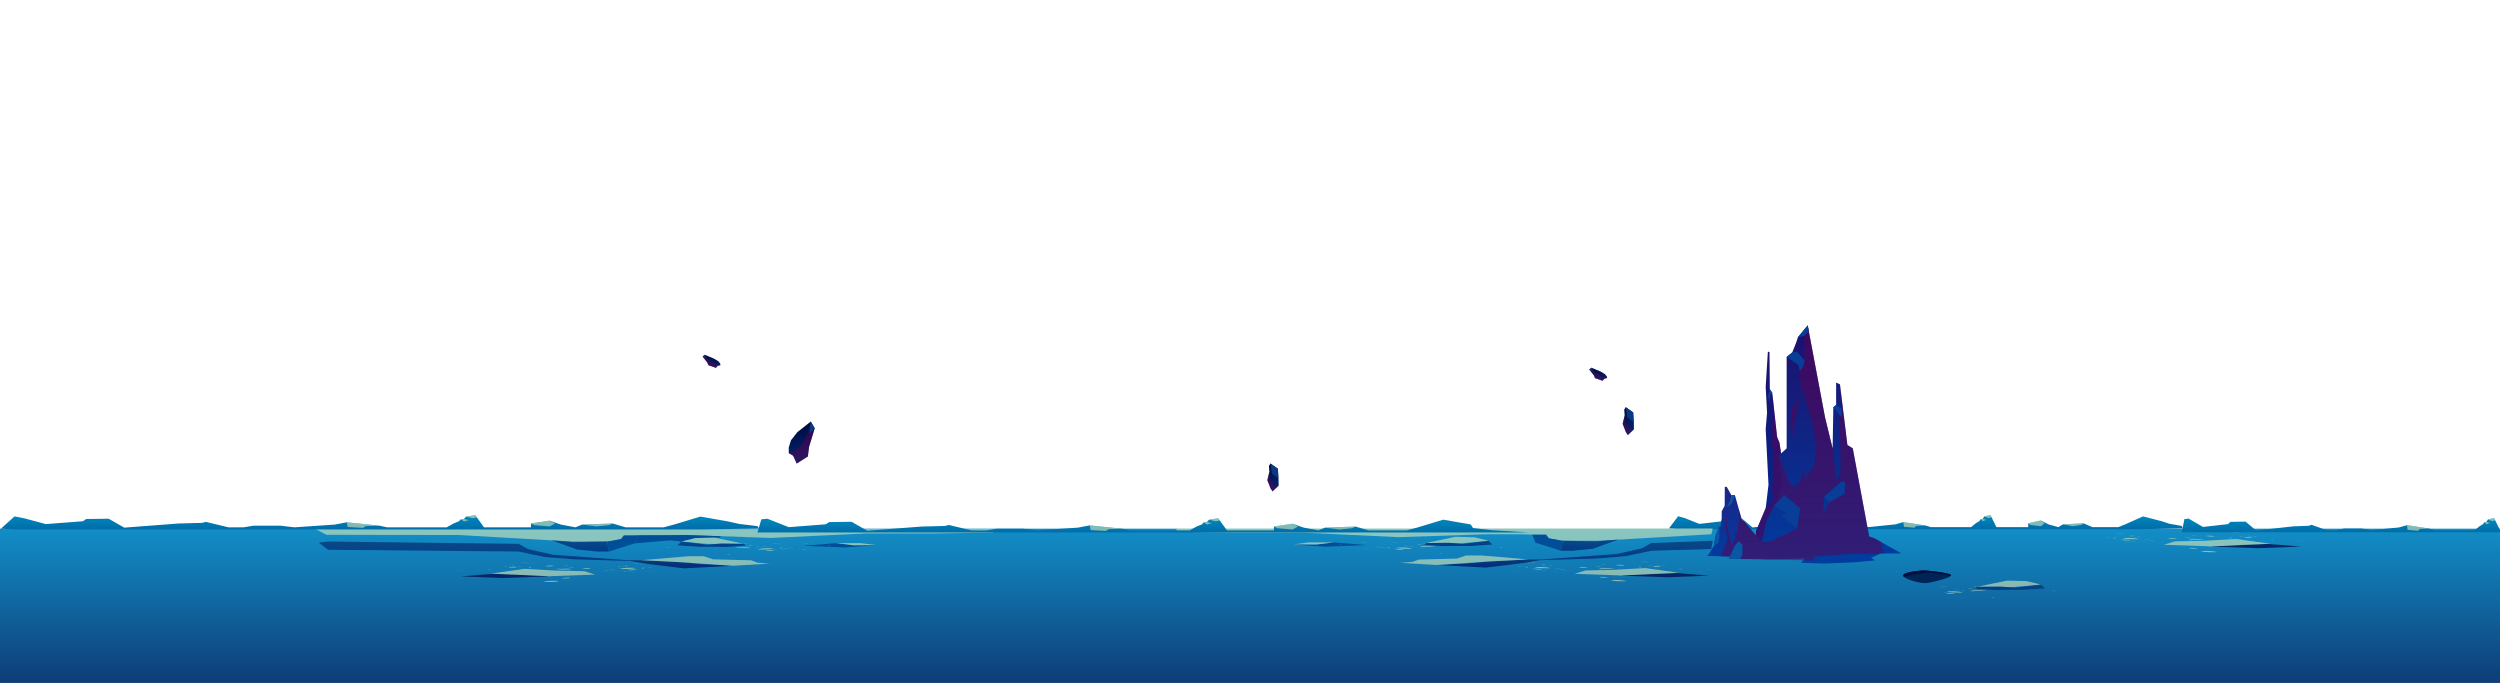 <svg xmlns="http://www.w3.org/2000/svg" xmlns:xlink="http://www.w3.org/1999/xlink" viewBox="0 0 2600 710.23"><style><![CDATA[.A{isolation:isolate}.R,.D{mix-blend-mode:soft-light}.G{mix-blend-mode:multiply}.i{opacity:.5}.j{fill:#ffb}.k{fill:#610051}.l{fill:#083982}.m{fill:#004d98}.n{fill:#062765}]]></style><defs><linearGradient id="A" x1="1301.01" y1="710.23" x2="1301.01" y2="549.83" xlink:href="#X"><stop offset="0" stop-color="#0e3d77"/><stop offset="1" stop-color="#128ec7"/></linearGradient><linearGradient id="B" x1="2540.97" y1="553.56" x2="2540.97" y2="538.75" xlink:href="#X"><stop offset="0" stop-color="#006da9"/><stop offset="1" stop-color="#0087bc"/></linearGradient><linearGradient id="C" x1="2002.91" y1="550.36" x2="2002.91" y2="535.55" xlink:href="#B"/><linearGradient id="D" x1="1840.71" y1="574.06" x2="1840.71" y2="365.68" xlink:href="#X"><stop offset="0" stop-color="#002c92"/><stop offset="1" stop-color="#1d0f6d"/></linearGradient><linearGradient id="E" x1="1817.9" y1="581.58" x2="1817.9" y2="506.32" xlink:href="#X"><stop offset="0" stop-color="#003d9f"/><stop offset="1" stop-color="#1d2486"/></linearGradient><linearGradient id="F" x1="1894.21" y1="586.15" x2="1894.21" y2="338.4" xlink:href="#X"><stop offset="0" stop-color="#003d9f"/><stop offset="1" stop-color="#1d0f6d"/></linearGradient><linearGradient id="G" x1="504.16" y1="583.98" x2="504.16" y2="563.18" xlink:href="#X"><stop offset="0" stop-color="#003b86"/><stop offset="1" stop-color="#0b4887"/></linearGradient><linearGradient id="H" x1="708.25" y1="591.06" x2="708.25" y2="582.72" xlink:href="#X"><stop offset="0" stop-color="#00297f"/><stop offset="1" stop-color="#0b3c75"/></linearGradient><linearGradient id="I" x1="603.48" y1="573.58" x2="603.48" y2="561.99" xlink:href="#G"/><linearGradient id="J" x1="740" y1="568.77" x2="740" y2="563.19" xlink:href="#G"/><linearGradient id="K" x1="1680.53" y1="583.19" x2="1680.53" y2="562.39" xlink:href="#G"/><linearGradient id="L" x1="1548.43" y1="590.26" x2="1548.43" y2="581.93" xlink:href="#H"/><linearGradient id="M" x1="1653.2" y1="572.79" x2="1653.2" y2="561.2" xlink:href="#G"/><linearGradient id="N" x1="1516.68" y1="567.98" x2="1516.68" y2="562.4" xlink:href="#G"/><linearGradient id="O" x1="2090.49" y1="613.53" x2="2090.49" y2="607.95" xlink:href="#G"/><linearGradient id="P" x1="1188.96" y1="553.76" x2="1188.96" y2="538.95" xlink:href="#B"/><linearGradient id="Q" x1="395.21" y1="550.56" x2="395.21" y2="535.75" xlink:href="#B"/><linearGradient id="R" x1="836.98" y1="480.913" x2="831.165" y2="440.156" xlink:href="#X"><stop offset="0" stop-color="#002974"/><stop offset="1" stop-color="#00093e"/></linearGradient><linearGradient id="S" x1="1694.409" y1="452.393" x2="1692.208" y2="423.397" xlink:href="#R"/><linearGradient id="T" x1="1078.87" y1="326.68" x2="1078.87" y2="285.51" gradientTransform="matrix(-0.64, -0.09, -0.04, 0.28, 1442.96, 387.52)" xlink:href="#R"/><linearGradient id="U" x1="-335.76" y1="-80.83" x2="-335.76" y2="-122" gradientTransform="matrix(-0.64, -0.09, -0.04, 0.28, 1442.96, 387.52)" xlink:href="#R"/><linearGradient id="V" x1="1324.881" y1="510.965" x2="1322.681" y2="481.969" xlink:href="#R"/><path id="W" d="M1690.73 423.45l.76 4.55.89 6.24 6.35 4.56-.22-9.87-7.78-5.48z"/><linearGradient id="X" gradientUnits="userSpaceOnUse"/></defs><g class="A"><g><path d="M0 549.83h2602.01v160.4H0z" fill="url(#A)"/><path d="M2269.04 553.56h483.44 60.43l-26.58-2.35-12.84-2.26-1.72-3.76-19.29-4.95-18.53 8.3-7.25 2.87h-16.72-10.14l-9.24-4-21.46 1.13-4.69 2.87-10.27-2.87-7.96-4.08-13.13 2.95v4h-9.4-23.7l-6.14-12.66-6.44 1.49-1.61 2.51-2.22.33-1.21 2-3.83 2.33-4.83 4h-27.2-7.85-6.95l-5.54-1.75-22.96-3.5-8.31 2.38-28.6 2.87-9.93-1.75h-6.8-11.78l-7.3 1.75h-10.68l-15.83-5.66-2.79 1.03-16.57.63-38.23 4.34-11.03-9.31-15.76.31-2.4 2.31-26.13 2.96-14.98-8.7-4.34.52-2.71 13.72z" fill="url(#B)"/><g class="j"><path class="D i" d="M2587.41 540.24l4.63 1.76 2.93-.95-1.12-2.3-6.44 1.49zm-3.83 2.84l2.52 2.25 2.21-1.13 1.41-.22-3.92-1.23-2.22.33zm-80.37 3.08l.7 4.93 10.79.88 2-1.83 9.47-.48-22.96-3.5z"/></g><path d="M1745.27 550.36h483.44l41.49-.84-1.21-2.58-12.85-2.26L2248 542l-19.29-4.95-18.53 8.29-7.25 2.88h-16.72-10.14l-9.24-4-21.46 1.12-4.69 2.88-10.27-2.88-7.96-4.08-13.13 2.96v4h-9.41-23.69l-6.14-12.67-6.45 1.5-1.6 2.5-2.22.33-1.21 2-3.84 2.34-4.82 4h-27.2-7.85-6.95l-5.54-1.76-22.97-3.49-8.3 2.37-28.6 2.88-9.93-1.76h-6.81-11.77l-7.3 1.76h-10.68l-15.83-5.67-2.8 1.03-16.56.64-38.23 4.33-11.03-9.31-15.76.31-2.41 2.31-26.13 2.97-14.97-5.94-7.05-2.05-9.66 12.78 9.66.74z" fill="url(#C)"/><g class="j"><path class="D i" d="M2111.7 545.91l10.75 1.38 3.91-3.07-3.91-2.96-13.13 2.96 2.38 1.69zm33.67-.57l10.22 1.95 8.96-1.38 2.28-1.69-21.46 1.12zm-81.74-8.29l4.64 1.75 2.93-.95-1.12-2.3-6.45 1.5zm-3.82 2.83l2.51 2.25 2.22-1.13 1.41-.22-3.92-1.23-2.22.33zm-80.38 3.09l.71 4.92 10.79.88 2-1.83 9.47-.48-22.97-3.49z"/></g><path d="M1876.76 572.08l-72.11 1.97 20.59-9.71 1.13-12.37 9.94-23.28.12-.97v-.01l2.8-23.6-2.92-57.83 1.43-17-1.43-26.91 2.28-36.69 1.68.46.34 38.65 2.54 3.73 5.02 45.92 2.49 6.04 7.61 50.92 2.04 13.68 8.1 42.41 8.35 4.59z" fill="url(#D)"/><path class="G i k" d="M1858.27 511.4l-26.36 52.01-5.69-6.25.15-5.19 10.06-24.25v-.01l7.98-7.53-1.53-11.66.9-5.05.63-38.95-1.26 1.07V440.5h1.26l-1.26-31.98 5.02 45.92 2.49 6.04 7.61 50.92z"/><path d="M1860.16 576.63l-22.34-6.72-11.6-12.75-12.19-14.69-2.49-1.63-7.22-25.82h-3.68l-4.85-8.7h-2l-.12 19.61-3.1 5.84v7.14l-1.29 8.83h-1.31l-3.84 9.42-1.71 10.51-5.46 8.96-1.33 1.54 23.68.67-1.38 2.48 41.8.26 2.64-.26 8.66-.67 9.13-4.02z" fill="url(#E)"/><path d="M1977.33 575.51l-18.29.14-.66.01-2.39.02h-.02l-10 4.39 3.97 2.75-20.25 1.91-31.66 1.42-24.91-.89 2.2-2.57 1.72-1.99-31.86 1.06-34.09-1.06 10.14-4.47 9.89-8.92.95-3.91 5.67-23.38 7.7-14.77 3.49-6.69 1.3-2.48.96-3.12 2.38-7.68-3.78-31.5 8.33-7.43V371.2l5.78-4.61 4.06-10.17 1.92-5.74L1880 338.4l10.87 57.71.03.12 7.13 37.82 7.9 32.3.74-42.88 2.9-2.32v-23.29l3.97 1.85 7.75 63.1 5.6 3.54 17.01 91.49 6.04 2.28 5.95 3.34 21.44 12.05z" fill="url(#F)"/><g class="k"><path class="G i" d="M1955.89 563.46l-6-3.34-6-2.28-17-91.49-5.6-3.54-7.75-63.1 1.87 33.8-2-1.24-.64 30.1 1.33-1.38v31.67l-4.44 6.32-3.72-32.63-7.91-32.3-7.12-37.82v-.12L1880 338.4l-3.24 5.88v30.41l-1.29 6.15-3.61 5 1 21.89 2-2.78 11 39.12 2.93 23-2.09 17.42-9.87 13.35v-11.41l-4.9 14.35-6.16 6.14-5.29-5.36-10.62-27.78 3.78 31.5-3.34 10.8-1.3 2.48-3.49 6.69h0l10.16-10.44 16.4 14-3.28 20.79-27.27 13.29-9.38.54h-.16L1814 542.47l-2.48-1.63-3-10.76v12.21l-2.47 13.71-1.9-3.22.5 7.75-3.89 5.54-5.09-20.07v-18.57l-1.14 19.63 2.14 13.62-1.14 4.51-6.18 13.26 10 .39 4.84-11.14 3.9-4.85 4 3.71-.21 9.94-1.94 4.69 65.38 1.5 11 .26.87-4.18 34.76-2.7 34.06-.39h2.41.66zm-37.8-50.16l-8.68 5.26-6.67 3.74-6.64 11.81.92-17.27 7.76-7.62 9.93-8.05 4.25-.39zm-46.63-101.77l-4.47 27.52-1.69 4.93-2.24 15.98-1.14-19.01 1.53-15.01 8.01-14.41z"/></g><g fill="#0856a4"><path d="M1808.05 562.85l-3.9 4.85-6.22 13.62 12.01-.13 1.94-4.69.21-9.94-4.04-3.71zm-7.41-47.83l-1.1 5.14-3.87 7.27 5.27-3.53 3.38-8.88h-3.68zm-12.67 32.72l.41 10.03-1.48 7.24-4.48 2.66 1.71-10.51 3.84-9.42z"/></g><g fill="#083e98"><path d="M1858.12 371.2l12.48 8.61 1.26 6.06 3.61-5.03 1.29-6.15-8.12-9.01-4.74.91-5.78 4.61zm11.76-20.52l6.65-1.45 4.8-4.82-1.33-6.01-10.12 12.28zm-29.27 54.11l-1.91 7.06 1.91 6.49.1-6.78 2.44-3.04-2.54-3.73zm66.06 18.68l6.73 8.8 2.01 1.24v-8.45l-5.84-3.91-2.9 2.32zm-9.65 93.37l5.72 5.46 15.35-9 .87-12.52-4.25.39-17.69 15.67zm-41.42-2.03l-10.82 11.71 14.36 7.59-7.37 1.68 16.95 13.78 3.28-20.79-16.4-13.97z"/></g><path d="M2028.92 598.72h0a1.27 1.27 0 0 1-.33.38c-2.83 2.55-18.2 6.34-24.39 7.21-6 .84-20.63-3.05-24.1-6.45h0c-.63-.62-.89-1.22-.66-1.77 1.54-3.68 20.33-5.08 23.67-4.75s24.39 2.37 25.86 4.75a.55.55 0 0 1-.05.63z" fill="#002456"/><path d="M2028.92 598.72h0l-.33.38s-17.19-4.4-27.19-3.34a153 153 0 0 0-21.3 4.1h0c-.63-.62-.89-1.22-.66-1.77 1.54-3.68 20.33-5.08 23.67-4.75s24.39 2.37 25.86 4.75a.55.55 0 0 1-.05.63z" fill="#000e40"/><path d="M341.2 563.18l198.25 2.4 9.76 5.55 26.31 5.85 85.94 6.27 15.35.73-79.9-2.27-30.14-2.39-27.72-5.74-197.85-1.79-9.71-7.37 9.71-1.24z" fill="url(#G)"/><path d="M654.23 582.72h15.28l40.15 2.09 20 1.93 32.66 1.66-50.59 2.66s-52.3-5.59-57.5-8.34z" fill="url(#H)"/><g class="j"><path class="D i" d="M1033.11 550.32H341.2c-.19 0-13-.19-13 0l11.33 5.86c0 .13 137.4.22 137.54.23l117.22 6.77h40.14l28.75-6.42h.05l11.31-.36h38.74l88.41 3.06h0l98.77-4.65h72.22l60.4-.94M667.19 582.6l49.02-4.15h15.71l9.6 3.26 39.61 1.01 6.72 2.47 12.55.93-38.13 2.28-52.61-3.6-42.47-2.2z"/></g><path d="M573.04 599.4l-35.09-1.83-24.6-.89-33.98 2.8 43.12 1.7 50.55-1.78z" class="n"/><path d="M913.18 566.91l-25.55.22-18.15-2.25-33.98 2.79 43.12 1.7 34.56-2.46z" class="m"/><path class="D i j" d="M869.48 564.88h25.93l16.23 2.04-24.01.21-18.15-2.25z"/><g class="R i j"><path d="M787.93 571.3a52.17 52.17 0 0 1 6.8-.95l1.74-.13h4c2.85.09 4 .35 3 .6a51.07 51.07 0 0 1-7.16.63l-5.63.09c-1.71-.03-2.84-.16-2.18-.3a3.49 3.49 0 0 1 1.12 0zm8.95 1.11a46 46 0 0 1 5.81-.44c1.66.11 2.65.29 1.89.48a39.85 39.85 0 0 1-6.13.34c-2.44 0-2.94-.3-.55-.42zm-21.31-1.69l2.22-.14h.56c.45 0-.22.15.54.17h.38c.11 0-.2 0-.46 0a12 12 0 0 1-2.92-.11h-.27zm-11.92-1.64l4.17-.27h.59.47c.84.09-.41.28 1 .33h.71c.2 0-.37.07-.88.09-2.64.1-5.62 0-5.51-.2l-.5.05z"/><path d="M819.53 569.81a21.83 21.83 0 0 1 2.68-.21c.17 0 .36.07.32.11a2.88 2.88 0 0 1-.87.1h-1.94 0zm-12.12-4.6l.88-.05h.92 2.44l-4.28.18h-.32c-.31 0-.1.06-.2.09a13.94 13.94 0 0 1-1.53.08c-4.32.12.68-.19 2.09-.3zm-33.75.36c-.61.09.3.18 1.54.16s2.2-.15 1.64-.21a21.62 21.62 0 0 0-3.1 0zm14.67 3.25a15.34 15.34 0 0 0-2.27.15 12.43 12.43 0 0 0 2 .08h1.16c.69-.07-.93-.12-.41-.19a2.06 2.06 0 0 0-.53 0zm22.67 1.99c-.36 0-.7 0-1 .06l2.75-.06a5.89 5.89 0 0 0 1.09-.09 2.88 2.88 0 0 0-.41-.06c-.25 0 0-.12-.62-.13a8.23 8.23 0 0 0-1.08.05.66.66 0 0 0-.34.08l-.32.2zm3.34.92a8 8 0 0 1 1.6 0 4 4 0 0 1-1.08.16c-.85 0-1.25-.11-1-.18zm-57.86 4.83c.26 0 .55 0 .9-.06s.79 0 1 0c.4 0 0 .08.18.12s.81.06.74.11a8.73 8.73 0 0 1-1.44.07 11.09 11.09 0 0 1-1.24-.07c-.26 0-.51-.06-.48-.1a3.55 3.55 0 0 1 1-.1zm107.75-4.08c-.15 0 .08 0 .41 0h1.05.49c.28 0 .1-.07-.33-.08a10.71 10.71 0 0 0-1.26.05c-.23 0-.07.07.34.08zm-41.04-1.98c-.59 0-.29-.11.47-.13a2.94 2.94 0 0 1 .62.06c.06 0-.12.06-.49.08a3.48 3.48 0 0 1-.82 0zm-6.47-3.5c-.59 0-.29-.11.47-.13a3.87 3.87 0 0 1 .62.06c.06 0-.12.06-.49.08a3 3 0 0 1-.82 0zm-5.19 2.83a4.55 4.55 0 0 1 1.35-.19l1.08.12c.17 0 .35 0 .33.07a8.63 8.63 0 0 1-1.51.09 3.72 3.72 0 0 1-1.15-.09zm-144.53.48l-3.76.18a11 11 0 0 0 1.69 0l1.92-.09c.5-.09.6-.11 0-.12zm26.73-.47c-.29-.06.89-.15 1.84-.14s1.46.07 1.27.14a2.59 2.59 0 0 1-.65.09h-1.81a7.65 7.65 0 0 1-.93-.1zM794 568.62c-.24-.06.14-.13.91-.19a6.73 6.73 0 0 1 1.1.1c.2.05-.15.13-1 .17s-1.88 0-1.39-.08zm-2.58.69c-.33 0-.22.09.25.11l1.9-.09a9 9 0 0 0-2-.06zm-13.07 1.4h-.82c.35 0 .73.06 1.28.07h1.79c.47 0 .32-.1-.31-.1l-1.91.05z"/><path d="M823.83 571.49c-.2 0-.09.08.28.1s1 0 1.48 0c.34 0 .65-.05.46-.07h-.36-1.79-.12zm12.64-.26c.26 0-.24.09-.73.13s-1.06.09-.94.14a1.26 1.26 0 0 0 .29 0c.42 0 .77 0 1.14-.06s.67 0 1-.06c.8 0 1.31-.11 1.22-.17a12.15 12.15 0 0 0-1.24 0 5.06 5.06 0 0 0-1 .08zm6.47-.01h.72s-.24.06-.64.08a5.47 5.47 0 0 1-.95 0 2.8 2.8 0 0 1 .8-.06zm2.13 1.2h.71a1.83 1.83 0 0 1-.64.08 5.39 5.39 0 0 1-.94 0 2.7 2.7 0 0 1 .79-.06zm-24.83-2.19a10.12 10.12 0 0 1-1.26 0c-.32 0-.43-.06-.72-.08s-.78 0-1.3 0a8 8 0 0 0-.8 0h-.14c-.01 0 .07.14.57.19a24.27 24.27 0 0 0 2.44.05 11.47 11.47 0 0 0 1.52-.12c.23-.05.1-.1-.35-.13zm19.76-4.89a10.16 10.16 0 0 1-1.26 0c-.33 0-.44-.06-.73-.08s-.78 0-1.29 0h-.81-.13s.07.14.56.19a21.64 21.64 0 0 0 2.44.05 11.47 11.47 0 0 0 1.52-.12c.24 0 .1-.1-.35-.12zm-17.6 3.93a9.28 9.28 0 0 1 1.39-.09 8.11 8.11 0 0 1 1.28.07c.08 0 .07 0-.17 0h-.55-2.14zm-43.29-1.91c-.9 0-.58-.11-.11-.17a7.77 7.77 0 0 1 1.27-.11 12.08 12.08 0 0 1 1.72.07l.89.12c.13 0 .27 0 .13.06s-.41 0-.67 0l-4.19.1z"/><path d="M772.43 569.63c-8.32 0-4.5-.74 2.92-.85 7.78-.11 4.32.88-2.92.85zm31.85 2a11.3 11.3 0 0 0 2.66.08 2.21 2.21 0 0 0-.92-.17 20.13 20.13 0 0 0-2.58 0l.06.12zm30.72.24h-.46a2.55 2.55 0 0 0 .46 0h.59a7.88 7.88 0 0 0 1.14-.06c.19 0 .1-.06-.18-.08H836a2.14 2.14 0 0 0-.5 0zm-4.93-1.59h.68c.26 0 .53 0 .51.06a3.49 3.49 0 0 1-.86.05.91.91 0 0 1-.21 0l-.43-.09zm30.43-3.07c.37 0 .76-.09 1.32-.12s1.33-.06 1.84 0a2.69 2.69 0 0 1 .5.05c.22.06-.49.15-1.46.18a11.41 11.41 0 0 1-2.11-.07zm-50.15-.65c-.91 0-1.19.14-.44.16h1.52a3.1 3.1 0 0 0-.79-.09zm-18.97 6.19h1.24a1.86 1.86 0 0 1 .4 0 14.78 14.78 0 0 1-1.75 0z"/></g><g class="R i j"><path d="M644.32 591.56a52.62 52.62 0 0 1 6.8-.94c.51 0 1-.1 1.73-.13h4c2.85.09 4 .35 3.05.6a50 50 0 0 1-7.16.62l-5.63.09c-1.71-.04-2.84-.15-2.18-.29a3.15 3.15 0 0 1 1.12 0zm8.95 1.12a46 46 0 0 1 5.81-.44c1.66.11 2.65.28 1.89.47a39.6 39.6 0 0 1-6.13.35c-2.44 0-2.94-.3-.55-.42zm-63.99.72c.66 0 1.4-.1 2.21-.14h.56c.45 0-.22.15.55.17h.38c.1 0-.2 0-.47 0a11 11 0 0 1-2.92-.11h-.27zm-11.93-1.64l4.17-.27h.59.48c.84.1-.42.29 1 .33h.72c.12 0-.38.07-.88.09-2.65.09-5.63 0-5.51-.21h-.51zm55.89.73a26.32 26.32 0 0 1 2.67-.21c.18 0 .36.07.32.11a2.81 2.81 0 0 1-.87.1h-1.94 0zm30.56-7.01c.26 0 .54-.05.88-.05h.92 2.44l-4.28.18h-.32c-.31 0-.1.06-.2.09a13.94 13.94 0 0 1-1.53.08c-4.35.12.68-.19 2.09-.3zm-76.44 2.77c-.61.09.3.18 1.54.16s2.21-.14 1.64-.21a21.47 21.47 0 0 0-3.09 0zm57.36.84a15.34 15.34 0 0 0-2.27.15 13 13 0 0 0 2 .07h1.16c.69-.06-.93-.11-.41-.18a2.27 2.27 0 0 0-.53 0zm22.7 1.99c-.36 0-.7 0-1 .06l2.75-.06a5.89 5.89 0 0 0 1.09-.09 1.89 1.89 0 0 0-.41-.06c-.25 0 .05-.12-.62-.13a8.47 8.47 0 0 0-1.08 0 .73.73 0 0 0-.34.09l-.32.2zM628 594.41a8 8 0 0 1 1.6 0 3.76 3.76 0 0 1-1.07.16c-.86 0-1.25-.11-1-.18zm-57.82 4.83c.27 0 .55 0 .9-.06s.8 0 1 0c.41 0 0 .09.19.13s.8.05.73.1a12.69 12.69 0 0 1-2.67 0c-.27 0-.51-.06-.49-.1a3.9 3.9 0 0 1 1-.09zm107.75-4.08c-.15 0 .08.05.42.05h1a4.82 4.82 0 0 0 .49 0c.28 0 .11-.07-.33-.08a10.82 10.82 0 0 0-1.26 0c-.23 0-.06.07.34.09zm-41.04-1.98c-.59 0-.28-.11.48-.13a3.56 3.56 0 0 1 .61.06c.07 0-.11.06-.49.08a3 3 0 0 1-.82 0zm-6.47-3.47c-.59 0-.28-.11.48-.14a5.13 5.13 0 0 1 .61.06c.07 0-.11.06-.49.08a3.19 3.19 0 0 1-.82 0zm37.5.39a4.55 4.55 0 0 1 1.35-.19l1.08.12a1 1 0 0 1 .33.06 7.32 7.32 0 0 1-1.51.1 3.72 3.72 0 0 1-1.15-.09zM480.7 593l-3.76.19a10.24 10.24 0 0 0 1.69 0l1.92-.08c.5-.08.61-.11 0-.13z"/><path d="M507.43 592.53c-.29-.07.89-.15 1.85-.15s1.45.07 1.26.15a2.79 2.79 0 0 1-.64.08 15.88 15.88 0 0 1-1.82 0 5.85 5.85 0 0 1-.92-.1zm142.98-3.64c-.24-.06.14-.14.91-.19a5.82 5.82 0 0 1 1.1.1c.2.05-.15.13-1 .17s-1.88 0-1.39-.08zm-2.6.69c-.33 0-.22.09.25.11l1.9-.09a9 9 0 0 0-2-.06zm-55.76 3.81h-.82c.36 0 .73.06 1.28.07a17.36 17.36 0 0 0 1.79 0c.47 0 .32-.11-.3-.1h-1.92zm45.49.79c-.21 0-.09.07.28.09s1 0 1.47 0 .65 0 .46-.07h-.35-1.8-.11zm12.63-.27c.26 0-.24.1-.73.14s-1.05.09-.94.13a1.33 1.33 0 0 0 .29 0c.43 0 .78 0 1.14-.06h1c.8 0 1.32-.12 1.22-.18a12.1 12.1 0 0 0-1.24 0 6.07 6.07 0 0 0-1 .08zm6.47-.01h.72s-.23.06-.64.08a5.27 5.27 0 0 1-.94 0 3.12 3.12 0 0 1 .79-.06zm2.13 1.2h.72s-.24.06-.64.08a5.47 5.47 0 0 1-1 0 2.8 2.8 0 0 1 .8-.06z"/><path d="M634 592.91a10.16 10.16 0 0 1-1.26 0c-.33 0-.44-.06-.73-.08s-.78 0-1.29 0h-.81-.13s.07.14.56.19a21.64 21.64 0 0 0 2.44 0 11.47 11.47 0 0 0 1.52-.12c.24 0 .1-.1-.35-.12zm19.65-4.91a8.49 8.49 0 0 1-1.26 0c-.33 0-.44 0-.73-.08s-.78 0-1.29 0h-.81-.13c-.01 0 .07.14.56.19a21.71 21.71 0 0 0 2.44 0 11.82 11.82 0 0 0 1.52-.11c.24 0 .1-.1-.34-.13zm-17.55 4a8.46 8.46 0 0 1 1.39-.08 7.27 7.27 0 0 1 1.28.06c.08 0 .08 0-.17.05h-.54-2.14zm-43.28-2c-.9 0-.59-.1-.12-.17a9.26 9.26 0 0 1 1.27-.11 11.91 11.91 0 0 1 1.72.07l.89.12c.14 0 .27 0 .13.06s-.4 0-.67 0l-4.18.1zm-6.69 2.32c-8.32 0-4.5-.75 2.92-.86 7.78-.11 4.32.88-2.92.86zm74.54-.42a11.93 11.93 0 0 0 2.66.08 2 2 0 0 0-.92-.17 20.13 20.13 0 0 0-2.58 0l.06.12zm-11.97 2.65c-.29 0-.49 0-.45.05a2.4 2.4 0 0 0 .45 0h.6a9.62 9.62 0 0 0 1.13-.06c.2 0 .11-.07-.18-.09h-.55a3.08 3.08 0 0 0-.5 0zm-4.93-1.55h.68c.26 0 .54 0 .51.07a4.82 4.82 0 0 1-.85 0h-.22l-.42-.09zm30.43-3.11c.38 0 .77-.09 1.32-.12s1.33 0 1.85 0a2.17 2.17 0 0 1 .49 0c.23.07-.48.15-1.45.18a10.7 10.7 0 0 1-2.12-.07zm-7.46-3.06c-.91 0-1.19.14-.44.16h1.52a3.33 3.33 0 0 0-.79-.08zM647.77 593H649a2.46 2.46 0 0 1 .4.06 17.27 17.27 0 0 1-1.75 0zm-82.7 12.07a54.2 54.2 0 0 1 6.8-.94c.5 0 1-.1 1.73-.13h4c2.84.09 4 .35 3.05.6a51.27 51.27 0 0 1-7.17.63l-5.62.09c-1.7-.03-2.85-.16-2.18-.3a3.44 3.44 0 0 1 1.11 0zm-35.45-15.19a46.06 46.06 0 0 1 5.82-.44c1.66.11 2.64.28 1.88.47a39.35 39.35 0 0 1-6.12.35c-2.45 0-3-.3-.56-.42zm87.87-18.64a45.5 45.5 0 0 1 5.81-.45c1.66.12 2.65.29 1.89.48a39.6 39.6 0 0 1-6.13.35c-2.44 0-2.94-.3-.55-.42zm-49.74 17.37a45.53 45.53 0 0 1 5.82-.45c1.65.12 2.64.29 1.88.48a39.41 39.41 0 0 1-6.13.35c-2.44 0-2.94-.3-.55-.42zm17.47 12.6a46.06 46.06 0 0 1 5.82-.44c1.66.11 2.65.28 1.88.47a39.35 39.35 0 0 1-6.12.35c-2.45 0-2.94-.3-.56-.42zm21.06-10.06a46 46 0 0 1 5.81-.44c1.66.11 2.65.28 1.89.47a39.5 39.5 0 0 1-6.13.35c-2.44 0-2.94-.3-.55-.42zm-60.34-6.08l.89-.05h.91 2.44l-4.28.18h-.31c-.31 0-.1.05-.21.08a11.75 11.75 0 0 1-1.53.08c-4.35.14.69-.18 2.09-.29zm-19.08 3.62a14.21 14.21 0 0 0-2.26.14 11.06 11.06 0 0 0 2 .08h1.16c.7-.06-.93-.11-.4-.18a1.88 1.88 0 0 0-.54 0zm22.7 1.99l-.95.05 2.75-.05a7 7 0 0 0 1.08-.09 2.5 2.5 0 0 0-.41-.07c-.25 0 .05-.12-.62-.13a10.45 10.45 0 0 0-1.08.05.73.73 0 0 0-.34.09l-.31.2zm.5-.99a5.18 5.18 0 0 1 1.35-.18l1.08.12a1.09 1.09 0 0 1 .34.06 7.53 7.53 0 0 1-1.52.1 3.72 3.72 0 0 1-1.15-.09zm-17.5-1.2c-.25-.06.13-.14.9-.19a7.18 7.18 0 0 1 1.1.09c.2.06-.15.14-1 .18s-1.88 0-1.39-.08zm-2.56.68c-.33.05-.22.1.25.12l1.91-.09a8.87 8.87 0 0 0-2-.07zm9.31-.32a12 12 0 0 0 2.67.08 2 2 0 0 0-.93-.18 20 20 0 0 0-2.57 0l.06.11zm9.58-2.42c-.91 0-1.2.13-.45.16l1.52-.05a3.1 3.1 0 0 0-.79-.09zm-18.98 6.19l1.24-.06.41.06a14.9 14.9 0 0 1-1.76 0z"/></g><path d="M573.71 561.99l26.4 9.49 21.09 2.1h12.04l-1.72-10.4-34.61.64-23.2-1.83z" fill="url(#I)"/><g class="m"><path d="M663.2 556.75l-3.37 8.4-26.59 8.43-1.72-10.4 14.3-2.55 2.97-3.88h14.41z"/><path d="M659.83 565.15l37.1-3.16 11.59 1.2 14.79-3.63 25.8-.63.58-1.28-15.98-.55-20.43-.71-24.43.36H663.2l-3.37 8.4z"/></g><path class="D i j" d="M708.52 563.19l27.65 2.54 37.57-.17-14.67-3.09-16.03-3.39-19.73.48-14.79 3.63z"/><path d="M773.74 565.56l1.49 1.73-19.05 1.48-15.12-.2h-14.2l-22.1-1.44 3.76-3.94 27.35 3.37 13.82-1.31 24.05.31z" fill="url(#J)"/><path class="D i j" d="M510.58 596.57l34.89-4.99 32.44 1.84 29.94.65 11.13 3.5-49.1 1.73-59.3-2.73z"/><path d="M1781.2 562.39l-63.98 2.39-9.76 5.55-26.3 5.86-85.95 6.26-15.35.74 79.91-2.28 30.13-2.38 27.73-5.74 62.21-1.79 1.36-8.61z" fill="url(#K)"/><path d="M1602.45 581.93h-15.28L1547 584l-20 1.94-32.66 1.66 50.58 2.65s52.33-5.57 57.53-8.32z" fill="url(#L)"/><g class="j"><path class="D i" d="M1223.57 549.52h557.25a.3.3 0 0 1 .3.36l-1.23 5.5a.32.32 0 0 1-.28.24l-117.23 6.77h-40.13L1593.5 556h-.06l-11.31-.36h-38.73l-88.4 3.02h0l-98.82-4.66H1284l-60.39-.93m365.87 28.73l-49.02-4.14h-15.7l-9.61 3.25-39.6 1.02-6.72 2.46-12.55.94 38.13 2.28 52.61-3.6 42.46-2.21z"/></g><path d="M1683.63 598.61l35.1-1.84 24.59-.88 33.98 2.8-43.12 1.7-50.55-1.78z" class="n"/><path d="M1343.49 566.12l25.56.21 18.14-2.24 33.98 2.79-43.12 1.7-34.56-2.46z" class="m"/><path class="D i j" d="M1387.19 564.09h-25.92l-16.23 2.04 24.01.2 18.14-2.24z"/><g class="R i j"><path d="M1468.74 570.5a52.07 52.07 0 0 0-6.8-.94c-.5 0-1-.1-1.73-.13-1.32-.06-2.87-.06-4 0-2.84.09-4 .35-3 .6a49.85 49.85 0 0 0 7.16.62l5.62.09c1.7-.04 2.85-.15 2.18-.29a3.11 3.11 0 0 0-1.11.05zm-8.94 1.12a46.06 46.06 0 0 0-5.82-.44c-1.66.11-2.65.28-1.88.47a39.35 39.35 0 0 0 6.12.35c2.45 0 3-.3.56-.42zm21.3-1.69l-2.21-.15h-.31-.26c-.44 0 .22.14-.54.17h-.38c-.1 0 .2 0 .47 0a12 12 0 0 0 2.92-.11h.27zm11.9-1.64l-4.17-.27h-.59-.48c-.84.09.42.28-1 .32h-.72c-.12 0 .38.07.88.09 2.65.1 5.63 0 5.51-.21h.51z"/><path d="M1437.14 569a21.43 21.43 0 0 0-2.67-.21c-.18 0-.36.07-.32.1a2.63 2.63 0 0 0 .87.11h1.94 0zm12.13-4.58h-.89-.92-2.43l4.27.18h.32c.31 0 .1.06.21.09a12.12 12.12 0 0 0 1.52.07c4.35.08-.68-.23-2.08-.34zm33.73.36c.61.09-.3.18-1.54.16s-2.21-.15-1.64-.21a20.12 20.12 0 0 1 3.09 0zm-14.65 3.22a17.4 17.4 0 0 1 2.26.14 11.13 11.13 0 0 1-2 .08h-1.17c-.69-.06.94-.11.41-.18a2.37 2.37 0 0 1 .54 0zm-22.71 2l1 .05c-.79 0-1.85 0-2.75-.05a5.74 5.74 0 0 1-1.08-.09s.28 0 .4-.06 0-.12.63-.13a8.55 8.55 0 0 1 1.08 0 .78.78 0 0 1 .34.09l.31.2zm-3.3.94a7.27 7.27 0 0 0-1.6 0 3.57 3.57 0 0 0 1.07.15c.86 0 1.25-.1 1-.18zm57.86 4.83l-.9-.07h-1c-.41 0 0 .08-.19.12s-.8.06-.73.1a8.27 8.27 0 0 0 1.44.08c.57 0 .94 0 1.23-.07s.51-.06.48-.1a3.48 3.48 0 0 0-1-.1zm-107.75-4.08c.15 0-.08 0-.42 0h-1-.5c-.27 0-.1-.08.34-.08a9 9 0 0 1 1.26 0c.23 0 .06.07-.34.08zm41.04-1.98c.59 0 .28-.11-.48-.13a2.73 2.73 0 0 0-.61.06c-.07 0 .11.06.49.07a3.19 3.19 0 0 0 .82 0zm6.51-3.48c.59 0 .28-.11-.48-.13a2.73 2.73 0 0 0-.61.06c-.07 0 .11.06.49.08a3.32 3.32 0 0 0 .81 0zm5.14 2.77a4.37 4.37 0 0 0-1.34-.19l-1.09.12a1 1 0 0 0-.33.06 7.4 7.4 0 0 0 1.51.1 3.81 3.81 0 0 0 1.16-.09zm144.54.52l3.76.18a11 11 0 0 1-1.69 0c-.69 0-1.42-.05-1.92-.09s-.61-.11 0-.13zm-26.68-.47c.29-.06-.89-.15-1.85-.14s-1.45.07-1.26.14a2.57 2.57 0 0 0 .64.09h1.82a6.94 6.94 0 0 0 .92-.11zm-100.35-1.22c.24-.06-.14-.14-.9-.19a5.72 5.72 0 0 0-1.1.1c-.2 0 .15.13 1 .17s1.87 0 1.39-.08zm2.61.69c.33 0 .22.09-.25.11l-1.91-.09a9.11 9.11 0 0 1 2-.06zm13.07 1.4h.82c-.36 0-.73.07-1.28.08h-1.79c-.46 0-.33-.1.3-.1h1.92z"/><path d="M1432.84 570.7c.21 0 .09.08-.28.1s-1 0-1.47 0-.65 0-.46-.07h.35 1.8.11zm-12.63-.26c-.26 0 .24.09.73.13s1 .09.94.13a.77.77 0 0 1-.29 0c-.43 0-.78 0-1.14-.07h-1c-.81 0-1.32-.11-1.22-.17a11.64 11.64 0 0 1 1.24 0 5.67 5.67 0 0 1 1 .09zm-6.47-.01h-.74s.23.07.64.08a4.71 4.71 0 0 0 .94 0 2.3 2.3 0 0 0-.79-.06zm-2.13 1.2h-.72s.24.07.64.08a4.71 4.71 0 0 0 .94 0 2.44 2.44 0 0 0-.79-.07zm24.82-2.2a8.52 8.52 0 0 0 1.26 0c.33 0 .44-.05.73-.07a12.11 12.11 0 0 1 1.29 0h.81.13s-.07.13-.56.18a19.54 19.54 0 0 1-2.44 0 12 12 0 0 1-1.52-.11c-.24 0-.1-.1.34-.13zm-19.7-4.88a10.12 10.12 0 0 0 1.26 0c.33 0 .44-.06.72-.08s.79 0 1.3 0h.81.13c.01 0-.07.14-.56.19s-1.47.07-2.45 0a11.27 11.27 0 0 1-1.51-.12c-.24 0-.1-.1.34-.13zm17.55 3.93a8 8 0 0 0-1.39-.09 8.46 8.46 0 0 0-1.28.06c-.08 0-.08 0 .17.06h.54 2.14zm43.28-1.91c.9 0 .59-.11.12-.18a9.66 9.66 0 0 0-1.27-.1 9.52 9.52 0 0 0-1.72.07l-.89.12c-.14 0-.27 0-.13.06s.4 0 .67 0l4.18.11z"/><path d="M1484.25 568.84c8.32 0 4.5-.75-2.92-.85-7.78-.11-4.33.87 2.92.85zm-31.85 2a11.93 11.93 0 0 1-2.66.08 2 2 0 0 1 .92-.17 20 20 0 0 1 2.57 0l-.06.12zm-30.72.24h.45a2.4 2.4 0 0 1-.45 0h-.6a10 10 0 0 1-1.14-.06c-.19 0-.1-.07.18-.09h.56a3.61 3.61 0 0 1 .5 0zm4.93-1.59h-.68c-.26 0-.54 0-.51.07a3.39 3.39 0 0 0 .85 0 .78.78 0 0 0 .21 0l.43-.09zm-30.43-3.07c-.38 0-.77-.09-1.32-.12s-1.34-.06-1.85 0a2.66 2.66 0 0 0-.49 0c-.23.06.48.15 1.45.18a11.6 11.6 0 0 0 2.12-.07zm50.14-.65c.91 0 1.2.13.45.16h-1.52a3.25 3.25 0 0 1 .79-.08zm18.98 6.23l-1.24-.06-.41.06a17.51 17.51 0 0 0 1.76 0z"/></g><g class="R i j"><path d="M1612.36 590.77a52.12 52.12 0 0 0-6.81-.95c-.5 0-1-.09-1.73-.12-1.32-.06-2.87-.06-4 0-2.84.09-4 .35-3 .6a49.85 49.85 0 0 0 7.16.62l5.62.09c1.7-.03 2.85-.15 2.19-.29s-1.27 0-1.12 0zm-8.95 1.12a46.06 46.06 0 0 0-5.82-.44c-1.65.11-2.64.28-1.88.47a39.41 39.41 0 0 0 6.13.35c2.44 0 2.94-.3.55-.42zm63.99.72l-2.21-.14h-.57c-.44 0 .22.15-.54.17h-.38c-.11 0 .2 0 .47.05a12 12 0 0 0 2.92-.11h.27zm11.93-1.61l-4.18-.27h-.58-.48c-.84.09.41.28-1 .33h-.72c-.2 0 .38.07.88.09 2.64.1 5.62 0 5.51-.2h.51zm-55.89.7a21.8 21.8 0 0 0-2.67-.21c-.18 0-.36.07-.33.11a2.91 2.91 0 0 0 .88.1h1.94 0zm-30.56-7.02h-.89-.92-2.43l4.27.18h.32c.31 0 .1 0 .21.08a11.57 11.57 0 0 0 1.52.08c4.35.09-.68-.23-2.08-.34zm76.43 2.78c.61.09-.3.18-1.54.16s-2.2-.15-1.63-.21a21.47 21.47 0 0 1 3.09 0zm-57.31.84a14.21 14.21 0 0 1 2.26.14 11.13 11.13 0 0 1-2 .08h-1.16c-.7-.06.93-.11.4-.18a1.88 1.88 0 0 1 .54 0zm-22.75 1.99l1 .05c-.79 0-1.85 0-2.75-.05a6.86 6.86 0 0 1-1.08-.09s.28 0 .4-.07 0-.12.63-.13a10.6 10.6 0 0 1 1.08 0 .78.78 0 0 1 .34.09l.31.2zm39.39 3.33a7.94 7.94 0 0 0-1.6 0 3.76 3.76 0 0 0 1.07.16c.85 0 1.25-.11 1-.18zm57.86 4.83c-.27 0-.55-.05-.9-.06s-.8 0-1 0 0 .08-.18.12-.8.06-.74.11a8.73 8.73 0 0 0 1.44.07 10.94 10.94 0 0 0 1.24-.07c.26 0 .51-.06.48-.1a3.55 3.55 0 0 0-1-.1zm-107.76-4.08c.16 0-.08 0-.41 0h-1-.49c-.27 0-.1-.07.33-.08a11 11 0 0 1 1.27.05c.22 0 .06.07-.34.08zm41.04-1.98c.6 0 .29-.11-.47-.13a2.94 2.94 0 0 0-.62.06c-.06 0 .12.06.49.08a3.43 3.43 0 0 0 .82 0zm6.47-3.48c.59 0 .29-.1-.47-.13a3.87 3.87 0 0 0-.62.06c-.06 0 .12.06.49.08a2.91 2.91 0 0 0 .82 0zm-37.5.39a5 5 0 0 0-1.34-.18l-1.08.12a1.09 1.09 0 0 0-.34.06 7.4 7.4 0 0 0 1.51.1 3.76 3.76 0 0 0 1.16-.09zm187.25 2.9l3.76.18a10.86 10.86 0 0 1-1.68 0c-.69 0-1.43 0-1.93-.09s-.6-.11 0-.12z"/><path d="M1749.24 591.73c.3-.06-.88-.15-1.84-.14s-1.45.07-1.27.14a2.59 2.59 0 0 0 .65.09h1.81a7.65 7.65 0 0 0 .93-.1zm-142.98-3.63c.24-.06-.14-.14-.9-.19a7.18 7.18 0 0 0-1.1.09c-.2.06.15.14 1 .18s1.87 0 1.39-.08zm2.61.68c.33.05.22.1-.25.12l-1.91-.09a8.83 8.83 0 0 1 2-.07zm55.75 3.82h.82c-.35 0-.73.06-1.27.07h-1.8c-.47 0-.32-.1.31-.1l1.91.05zm-45.48.78c.21 0 .09.08-.28.1s-1 0-1.48 0c-.34 0-.64-.05-.46-.07h.36 1.8.11zm-12.64-.26c-.26 0 .24.09.73.13s1.06.09.94.14a1.26 1.26 0 0 1-.29 0c-.42 0-.77 0-1.14-.06s-.67 0-1-.06c-.8 0-1.31-.11-1.21-.17a11.94 11.94 0 0 1 1.23 0 5.19 5.19 0 0 1 1 .08zm-6.5-.01h-.71s.23.06.64.08a5.39 5.39 0 0 0 .94 0 2.75 2.75 0 0 0-.8-.06zm-2.1 1.2h-.71a1.83 1.83 0 0 0 .64.08 5.27 5.27 0 0 0 .94 0 2.7 2.7 0 0 0-.79-.06z"/><path d="M1622.73 592.12a10.12 10.12 0 0 0 1.26 0c.33 0 .44-.06.72-.08s.79 0 1.3 0h.81.13c.01 0-.07.14-.57.19a24.27 24.27 0 0 1-2.44.05 11.27 11.27 0 0 1-1.51-.12c-.24-.05-.1-.1.34-.13zm-19.73-4.89a10.12 10.12 0 0 0 1.26 0c.32 0 .43 0 .72-.08s.78 0 1.3 0h.8.13s-.06.14-.56.19a21.58 21.58 0 0 1-2.44.05 11.47 11.47 0 0 1-1.52-.12c-.24 0-.1-.1.35-.12zm17.57 3.93a9.16 9.16 0 0 0-1.39-.09 8.21 8.21 0 0 0-1.28.07c-.08 0-.07 0 .17.05h.55 2.14zm43.29-1.91c.9 0 .58-.11.12-.17a7.92 7.92 0 0 0-1.28-.11 12.08 12.08 0 0 0-1.72.07l-.89.12c-.13 0-.26 0-.13.06s.41 0 .67 0l4.19.1zm6.69 2.27c8.32 0 4.49-.74-2.93-.85-7.77-.11-4.32.88 2.93.85zm-74.55-.41a11.93 11.93 0 0 1-2.66.08 1.93 1.93 0 0 1 .92-.18 20 20 0 0 1 2.57 0l-.06.11zm12 2.65h.45a2.55 2.55 0 0 1-.46 0h-.59a7.88 7.88 0 0 1-1.14-.06c-.19 0-.1-.06.18-.08h.55a2.25 2.25 0 0 1 .51 0zm4.9-1.59h-.68c-.26 0-.53 0-.51.06a3.54 3.54 0 0 0 .86 0 .78.78 0 0 0 .21 0l.43-.09zm-30.42-3.07c-.38 0-.77-.09-1.33-.12s-1.33-.06-1.84 0a2.81 2.81 0 0 0-.5 0c-.22.06.49.15 1.46.18a11.41 11.41 0 0 0 2.11-.07zm7.45-3.1c.91 0 1.2.13.45.16l-1.52-.05a3 3 0 0 1 .79-.09zm18.98 6.23l-1.24-.06-.41.06a14.9 14.9 0 0 0 1.76 0zm82.7 12.05a52.62 52.62 0 0 0-6.8-.94l-1.73-.13c-1.33-.06-2.88-.06-4 0-2.85.09-4 .35-3 .6a50 50 0 0 0 7.16.62l5.63.09c1.71-.04 2.84-.15 2.18-.29s-1.27 0-1.12 0zm35.44-15.19a44.16 44.16 0 0 0-5.81-.44c-1.66.11-2.65.28-1.89.47a39.6 39.6 0 0 0 6.13.35c2.44 0 2.94-.3.55-.42zm-87.86-18.65a48.06 48.06 0 0 0-5.81-.44c-1.66.11-2.65.29-1.89.48a39.41 39.41 0 0 0 6.13.35c2.44 0 2.94-.3.55-.42zm49.73 17.37a46 46 0 0 0-5.81-.44c-1.66.11-2.65.29-1.89.48a39.6 39.6 0 0 0 6.13.35c2.44 0 2.94-.3.56-.42zm-17.47 12.61a45.5 45.5 0 0 0-5.81-.45c-1.66.12-2.65.29-1.89.48a39.5 39.5 0 0 0 6.13.35c2.44 0 2.94-.3.55-.42zm-21.05-10.06a45.53 45.53 0 0 0-5.82-.45c-1.66.12-2.65.29-1.88.48a39.35 39.35 0 0 0 6.12.35c2.45 0 2.94-.3.56-.42zm60.33-6.08h-.88-.92-2.44l4.28.18h.32c.31 0 .1.06.21.09a11.45 11.45 0 0 0 1.52.08c4.35.07-.68-.24-2.09-.35zm19.08 3.62a14.27 14.27 0 0 1 2.27.14 11.13 11.13 0 0 1-2 .08h-1.17c-.69-.06.94-.12.41-.19a2.16 2.16 0 0 1 .54 0zm-22.7 1.99l1 .05c-.79 0-1.85 0-2.75-.05a8.32 8.32 0 0 1-1.08-.09s.28 0 .4-.07 0-.12.62-.13a10.82 10.82 0 0 1 1.09 0 .67.67 0 0 1 .33.09l.32.19zm-.5-.99a5.09 5.09 0 0 0-1.35-.18l-1.08.12c-.17 0-.34 0-.33.06a7.4 7.4 0 0 0 1.51.1 3.86 3.86 0 0 0 1.16-.09zm17.51-1.2c.24-.06-.14-.14-.91-.19a6 6 0 0 0-1.09.09c-.2.06.14.14 1 .17s1.88 0 1.4-.07zm2.61.68c.33 0 .22.1-.25.12l-1.91-.1a9.77 9.77 0 0 1 2-.06zm-9.37-.32a11.93 11.93 0 0 1-2.66.08 2 2 0 0 1 .92-.18 22 22 0 0 1 2.57 0l-.06.12zm-9.57-2.43c.91 0 1.19.14.45.17h-1.52a3 3 0 0 1 .79-.09zm18.97 6.2l-1.24-.06a1.27 1.27 0 0 0-.4.06 14.9 14.9 0 0 0 1.76 0z"/></g><path d="M1682.96 561.2l-26.39 9.48-21.09 2.11h-12.04l1.71-10.4 34.62.64 23.19-1.83z" fill="url(#M)"/><path d="M1593.47 555.96l3.37 8.4 26.6 8.43 1.71-10.4-14.29-2.55-2.97-3.88h-14.42z" class="m"/><path class="D i j" d="M1548.16 562.4l-27.65 2.54-37.58-.17 14.68-3.09 16.02-3.4 19.73.49 14.8 3.63z"/><path d="M1482.93 564.77l-1.49 1.73 19.06 1.48 15.12-.2h14.19l22.11-1.45-3.76-3.93-27.35 3.37-13.82-1.31-24.06.31z" fill="url(#N)"/><path class="D i j" d="M1746.09 595.77l-34.88-4.99-32.44 1.85-29.95.64-11.12 3.5 49.09 1.74 59.3-2.74z"/><path d="M2297.39 568.38l35.93-1.84 25.19-.88 34.79 2.8-44.15 1.69-51.76-1.77z" class="n"/><g class="R i j"><path d="M2041.41 616.05a54.6 54.6 0 0 0-7-.95c-.52 0-1.07-.09-1.77-.12-1.36-.07-3-.06-4.14 0-2.91.09-4.1.34-3.12.6a52.51 52.51 0 0 0 7.34.62l5.76.09c1.76-.03 2.91-.16 2.23-.29s-1.3 0-1.14 0zm-9.16 1.12a46.5 46.5 0 0 0-6-.44c-1.7.11-2.71.28-1.93.47a41.3 41.3 0 0 0 6.27.35c2.51 0 3-.3.57-.42zm21.81-1.69l-2.27-.15h-.57c-.46 0 .22.15-.56.17h-.39c-.11 0 .21 0 .48.05a12.61 12.61 0 0 0 3-.11h.28zm12.21-1.64l-4.27-.27h-.6-.49c-.86.09.43.28-1 .32h-.73c-.12 0 .38.07.9.09 2.71.09 5.76 0 5.64-.21l.52.05zm-44.81-3.84l-.9-.05h-.94-2.5l4.38.18h.33c.31 0 .1.05.21.08a12.08 12.08 0 0 0 1.56.08c4.45.09-.7-.22-2.14-.29zm34.54.33c.62.08-.31.18-1.58.16s-2.25-.15-1.67-.22a22.53 22.53 0 0 1 3.16.05zm-15 3.25a15.15 15.15 0 0 1 2.32.14 11.79 11.79 0 0 1-2.08.08h-1.19c-.71-.06 1-.12.42-.18a1.93 1.93 0 0 1 .55 0zm32.61 7.73l-.92-.06h-1.06c-.42 0 0 .08-.19.12a6.52 6.52 0 0 0-.76.1 8.76 8.76 0 0 0 1.48.08c.58 0 1 0 1.26-.07s.52-.06.5-.1a3.37 3.37 0 0 0-1-.1z"/><path d="M2137.86 614.6c.3-.06-.91-.15-1.89-.15s-1.48.08-1.29.15a3.25 3.25 0 0 0 .66.09h1.86a6 6 0 0 0 .94-.1zm-102.69-1.22c.25-.06-.14-.14-.93-.19a7.4 7.4 0 0 0-1.12.09c-.21.06.15.14 1 .17s1.92 0 1.42-.07zm2.67.68c.34.05.22.1-.26.12l-1.95-.1a10.19 10.19 0 0 1 2.08-.06zm13.38 1.4h.84c-.37 0-.75.06-1.31.08h-1.84c-.48 0-.33-.1.32-.1h2zm-.78-3.34c.92 0 .59-.11.12-.18a11.94 11.94 0 0 0-1.31-.11 10.84 10.84 0 0 0-1.76.08l-.91.12c-.14 0-.28 0-.14.06s.42 0 .69 0l4.29.11zm6.84 2.27c8.52 0 4.61-.75-3-.86-7.95-.11-4.41.88 3 .86zm-32.61 2a12.57 12.57 0 0 1-2.73.08 2.08 2.08 0 0 1 1-.18 23 23 0 0 1 2.63 0l-.06.12zm-6.22-5.07c.93 0 1.22.13.45.16l-1.55-.05a3.17 3.17 0 0 1 .81-.09zm19.43 6.19l-1.28-.06-.41.06a15.58 15.58 0 0 0 1.8 0z"/></g><g class="R i j"><path d="M2224.41 560.54a54.6 54.6 0 0 0-7-.95c-.51 0-1.07-.09-1.77-.12-1.36-.07-2.94-.06-4.14 0-2.91.09-4.1.34-3.12.6a52.51 52.51 0 0 0 7.34.62l5.76.09c1.76-.03 2.91-.16 2.23-.29s-1.3 0-1.14 0zm-9.16 1.12a47.91 47.91 0 0 0-6-.45c-1.7.12-2.71.29-1.93.48a41.3 41.3 0 0 0 6.27.35c2.51 0 3-.3.57-.42zm65.52.72c-.68 0-1.44-.1-2.27-.14h-.58c-.45 0 .23.15-.55.17h-.37c-.11 0 .2 0 .48.05a12.61 12.61 0 0 0 3-.11h.27zm12.23-1.64l-4.27-.27h-.61-.48c-.86.09.42.28-1 .32h-.73c-.12 0 .38.07.9.09 2.7.1 5.76 0 5.64-.2h.52zm-57.24.73a22.92 22.92 0 0 0-2.74-.21c-.18 0-.37.07-.33.11a3.47 3.47 0 0 0 .89.1h2 0zm-31.3-7.02l-.9-.05h-.94-2.5l4.38.18h.33c.31 0 .1.05.21.08a12.08 12.08 0 0 0 1.56.08c4.45.13-.7-.18-2.14-.29zm78.27 2.78c.62.09-.31.18-1.58.16s-2.26-.15-1.68-.21a22.59 22.59 0 0 1 3.17 0zm-58.73.84a15 15 0 0 1 2.32.14 11.71 11.71 0 0 1-2.07.08h-1.19c-.72-.06 1-.12.41-.18a1.93 1.93 0 0 1 .55 0zm-23.25 1.99l1 .05c-.8 0-1.9 0-2.81-.05a7.3 7.3 0 0 1-1.11-.09s.29 0 .41-.07 0-.12.64-.13a11.1 11.1 0 0 1 1.11.05c.24 0 .3.06.34.09l.33.19zm40.33 3.33a8.36 8.36 0 0 0-1.64 0 3.74 3.74 0 0 0 1.1.15c.87 0 1.28-.1 1-.18zm59.24 4.83c-.27 0-.56-.05-.92-.06a9.74 9.74 0 0 0-1.07 0c-.41 0 0 .08-.19.12s-.82.06-.75.11a10.5 10.5 0 0 0 1.47.07c.59 0 1 0 1.27-.07s.52-.06.49-.1a3.63 3.63 0 0 0-1-.1zM2190 564.14c.16 0-.08.05-.42.05h-1.08-.5c-.28 0-.1-.07.34-.08a9.36 9.36 0 0 1 1.29.05c.24 0 .07.07-.34.08zm42-1.98c.61 0 .29-.11-.48-.13a2.89 2.89 0 0 0-.63.06c-.07 0 .12.06.5.07a3.35 3.35 0 0 0 .84 0zm6.64-3.48c.6 0 .29-.11-.49-.13a3 3 0 0 0-.63.06c-.07 0 .12.06.5.08a3.6 3.6 0 0 0 .84 0zm-38.4.39a5.28 5.28 0 0 0-1.38-.18l-1.11.12a1.09 1.09 0 0 0-.34.06 7.85 7.85 0 0 0 1.55.1 3.89 3.89 0 0 0 1.18-.09zm191.7 2.93l3.85.18a11.52 11.52 0 0 1-1.73 0c-.7 0-1.45 0-2-.09s-.61-.11 0-.12z"/><path d="M2364.57 561.5c.3-.06-.91-.15-1.89-.14s-1.49.07-1.3.14a2.83 2.83 0 0 0 .67.09h1.85a7.12 7.12 0 0 0 .95-.11zm-146.4-3.63c.25-.06-.14-.14-.93-.19a7.4 7.4 0 0 0-1.12.09c-.21.06.15.14 1 .17s1.92 0 1.42-.07zm2.67.68c.34.05.22.1-.26.12l-1.95-.1a10.19 10.19 0 0 1 2.08-.06zm57.09 3.82h.84c-.37 0-.75.07-1.31.08h-1.84c-.48 0-.33-.1.32-.1h1.95zm-46.58.78c.21 0 .1.08-.29.1s-1 0-1.51 0c-.35 0-.66 0-.47-.07h.37 1.84.11zm-12.93-.26c-.27 0 .24.09.74.13s1.08.09 1 .14a1.45 1.45 0 0 1-.3 0 10.37 10.37 0 0 1-1.17-.07l-1-.05c-.83 0-1.35-.11-1.25-.17h1.27a5.87 5.87 0 0 1 1 .09zm-6.63-.01h-.73a1.94 1.94 0 0 0 .65.08 5.68 5.68 0 0 0 1 0 3 3 0 0 0-.82-.06zm-2.18 1.2h-.73a1.83 1.83 0 0 0 .65.07 5.06 5.06 0 0 0 1 0 2.51 2.51 0 0 0-.82-.06z"/><path d="M2235 561.88a8.77 8.77 0 0 0 1.29 0c.33 0 .45-.06.74-.08a12.85 12.85 0 0 1 1.33 0h.82.14c.01 0-.07.14-.58.19a23.17 23.17 0 0 1-2.5 0 12.43 12.43 0 0 1-1.55-.11c-.25 0-.11-.1.35-.13zm-20.14-4.88a10.45 10.45 0 0 0 1.28 0c.34 0 .45-.06.75-.08s.8 0 1.32 0h.83.13s-.07.14-.57.19a22.73 22.73 0 0 1-2.5.05 12.1 12.1 0 0 1-1.56-.12c-.24-.05-.1-.1.36-.12zm17.96 3.93a9.57 9.57 0 0 0-1.42-.09 10.6 10.6 0 0 0-1.31.06c-.09 0-.08.05.17.06h.56 2.19zm44.32-1.93c.92 0 .6-.11.12-.18a10.07 10.07 0 0 0-1.3-.1 11.09 11.09 0 0 0-1.76.07l-.91.12c-.14 0-.28 0-.14.06s.42 0 .69 0l4.29.11zm6.86 2.29c8.52 0 4.6-.75-3-.85-8-.11-4.43.87 3 .85zm-76.33-.41a12.51 12.51 0 0 1-2.72.08 2 2 0 0 1 .94-.18 23 23 0 0 1 2.63 0l-.06.12zm12.25 2.65c.3 0 .51 0 .47.05a2.71 2.71 0 0 1-.47 0h-.61a8.11 8.11 0 0 1-1.16-.06c-.2 0-.11-.06.18-.08h.57a3.67 3.67 0 0 1 .51 0zm5.08-1.59h-.7c-.26 0-.55 0-.52.06a3.64 3.64 0 0 0 .88 0 .78.78 0 0 0 .21 0l.44-.09zm-31.19-3.07c-.38 0-.78-.09-1.35-.12s-1.37-.06-1.89 0a3 3 0 0 0-.51 0c-.23.06.5.15 1.49.18a12.09 12.09 0 0 0 2.17-.07zm7.64-3.06c.93 0 1.22.13.45.16l-1.55-.05a3.17 3.17 0 0 1 .81-.09zm19.43 6.19l-1.27-.06-.42.06a15.58 15.58 0 0 0 1.8 0zm84.68 12.05a56.52 56.52 0 0 0-7-.95c-.51 0-1.07-.09-1.77-.12-1.35-.06-2.94-.06-4.14 0-2.91.09-4.1.35-3.12.6a52.51 52.51 0 0 0 7.34.62l5.76.09c1.76-.03 2.91-.15 2.23-.29s-1.3 0-1.14 0zm36.29-15.19a47.7 47.7 0 0 0-5.95-.45c-1.7.12-2.72.29-1.93.48a41.3 41.3 0 0 0 6.27.35c2.5 0 3-.3.57-.42zm-39.04-1.28a48.46 48.46 0 0 0-6-.44c-1.69.11-2.71.29-1.93.48a41.82 41.82 0 0 0 6.28.34c2.5 0 3-.3.56-.42zm-17.89 12.6a50.61 50.61 0 0 0-6-.44c-1.7.11-2.71.29-1.93.48a41.36 41.36 0 0 0 6.28.35c2.5 0 3-.3.56-.42zm-21.56-10.06a50.41 50.41 0 0 0-6-.44c-1.69.11-2.71.29-1.93.48a41.46 41.46 0 0 0 6.28.35c2.5 0 3-.3.56-.42zm61.78-6.07h-.91-.94-2.49l4.38.18h.32c.32 0 .11.06.22.09a14.3 14.3 0 0 0 1.56.08c4.45.07-.7-.24-2.14-.35zm19.54 3.62a15.15 15.15 0 0 1 2.32.14 11.79 11.79 0 0 1-2.08.08h-1.19c-.71-.06 1-.12.42-.19a2.26 2.26 0 0 1 .55 0zm-23.25 1.98l1 .06c-.81 0-1.9 0-2.81-.05a6.58 6.58 0 0 1-1.11-.1 2.65 2.65 0 0 1 .41-.06c.26 0-.05-.12.64-.13a8.83 8.83 0 0 1 1.11 0 .73.73 0 0 1 .34.09l.32.19zm-.51-.98a4.52 4.52 0 0 0-1.38-.18l-1.11.11c-.17 0-.35 0-.34.07a7.77 7.77 0 0 0 1.55.1 4.31 4.31 0 0 0 1.18-.09zm17.92-1.21c.25-.05-.14-.13-.92-.18a6.48 6.48 0 0 0-1.13.09c-.2.06.16.14 1 .17s1.93 0 1.43-.08zm2.67.69c.34 0 .23.09-.25.11l-2-.09a9.45 9.45 0 0 1 2.08-.06zm-9.59-.32a12.41 12.41 0 0 1-2.72.08 2 2 0 0 1 .94-.18 23.17 23.17 0 0 1 2.64 0l-.06.12zm-9.8-2.43c.94 0 1.23.14.46.17l-1.56-.05a3.28 3.28 0 0 1 .82-.09zm19.43 6.19l-1.27-.05a1.41 1.41 0 0 0-.41.06 15.58 15.58 0 0 0 1.8 0z"/></g><path class="D i j" d="M2122.72 607.95l-28.31 2.54-38.48-.17 15.03-3.1 16.41-3.39 20.2.49 15.15 3.63z"/><path d="M2055.93 610.32l-1.52 1.73 19.51 1.48 15.48-.2h14.53l22.64-1.45-3.85-3.93-28 3.37-14.15-1.31-24.64.31z" fill="url(#O)"/><path class="D i j" d="M2361.34 565.54l-35.72-4.99-33.21 1.84-30.66.65-11.4 3.5 50.27 1.74 60.72-2.74z"/><path d="M787.8 553.76h713.17 89.15l-39.22-2.35-18.94-2.25-2.53-3.76-28.46-4.95-27.34 8.29-10.69 2.88h-24.67-14.95l-13.63-4-31.66 1.12-6.91 2.88-15.16-2.88-11.74-4.08-19.37 2.96v4h-13.87-34.95l-9.07-12.67-9.5 1.5-2.38 2.5-3.27.33-1.78 2-5.66 2.34-7.12 4h-40.12-11.59-10.25l-8.17-1.75-33.87-3.5-12.26 2.37-42.18 2.88-14.65-1.75h-10.04-17.37l-10.78 1.75h-15.75l-23.35-5.67-4.12 1.03-24.44.64-56.39 4.33-16.28-9.31-23.25.31-3.54 2.31-38.55 2.97-22.09-8.7-6.41.51-4 13.72z" fill="url(#P)"/><g class="j"><path class="D i" d="M1328.36 549.32l15.86 1.38 5.76-3.08-5.76-2.96-19.37 2.96 3.51 1.7zm49.67-.58l15.08 1.96 13.22-1.38 3.36-1.7-31.66 1.12zm-120.57-8.29l6.83 1.75 4.32-.94-1.65-2.31-9.5 1.5zm-5.65 2.83l3.71 2.25 3.27-1.12 2.08-.22-5.79-1.24-3.27.33zm-118.56 3.09l1.04 4.92 15.91.89 2.95-1.83 13.97-.48-33.87-3.5z"/></g><path d="M15.15 550.57h713.16l61.21-.84-1.79-2.59-18.94-2.25-12.02-2.69-28.46-4.95-27.33 8.29-10.7 2.88h-24.67-14.95l-13.63-4-31.66 1.12-6.91 2.88-15.16-2.88-11.74-4.08-19.37 2.96v4h-13.87-34.95l-9.06-12.67-9.51 1.5-2.38 2.5-3.27.34-1.78 2-5.66 2.33-7.12 4h-40.12-11.59-10.25l-8.17-1.75-33.87-3.5-12.26 2.37-42.18 2.88-14.65-1.75h-10.04-17.37l-10.78 1.75h-15.75l-23.35-5.67-4.12 1.03-24.44.64-56.39 4.33-16.28-9.3-23.25.3-3.54 2.32-38.55 2.96-22.09-5.93-10.4-2.06L.91 549.83l14.24.74z" fill="url(#Q)"/><g class="j"><path class="D i" d="M555.7 546.12l15.86 1.38 5.76-3.08-5.76-2.96-19.37 2.96 3.51 1.7zm49.67-.58l15.08 1.96 13.22-1.38 3.36-1.7-31.66 1.12zm-120.57-8.29l6.83 1.75 4.32-.94-1.64-2.31-9.51 1.5zm-5.65 2.84l3.72 2.24 3.26-1.12 2.08-.22-5.79-1.24-3.27.34zm-118.56 3.08l1.04 4.93 15.92.88 2.95-1.83 13.96-.48-33.87-3.5z"/></g><path d="M820.31 471.25l-.03-5.73 2.32-7.62 6.64-8.44 13.92-11.04 4.13 7-5.84 19.26-1.25 10.01-11.62 7.4-3.69-8.14-4.58-2.7z" fill="url(#R)"/><path class="G i k" d="M820.31 471.25l7.4-3.05 7.37-7.83 6.78-13.73.57 3.99 4.86-5.21-6.31 20.89-.78 8.38-11.62 7.4-3.69-8.14-4.58-2.7z"/><path d="M843.16 438.42l-1.3 8.22.57 3.99 4.86-5.21-4.13-7z" class="l"/><path d="M1690.97 449.49l-3.39-8.66 2.07-8.82-.46-6 1.54-2.56 7.78 5.48.6 7.89.2 9.6-6.38 6.03-1.96-2.96z" fill="url(#S)"/><path class="G i k" d="M1689.65 432.01l.59 7.85 2.37 2.92 2.95 3.24 3.75.4-6.38 6.03-1.96-2.96-3.39-8.66 2.07-8.82z"/><use xlink:href="#W" class="l"/><path d="M749.27 379.79l-.27-1.68-1.86-2.36-4.67-2.82-9.46-3.95-2.29 1.85 4.7 5.96 1.31 3.01 7.8 2.76 1.95-2.2 2.79-.57z" fill="url(#T)"/><path class="G i k" d="M749.27 379.79l-4.88-1.27-5.11-2.67-5.02-4.38-.17 1.14-3.37-1.78 5.09 6.47.92 2.5 7.8 2.76 1.95-2.2 2.79-.57z"/><path d="M733.01 368.98l1.25 2.49-.17 1.14-3.37-1.78 2.29-1.85z" class="l"/><path d="M1671.37 393.23l-.26-1.69-1.87-2.35-4.67-2.82-9.45-3.95-2.3 1.85 4.71 5.96 1.3 3.01 7.8 2.76 1.95-2.21 2.79-.56z" fill="url(#U)"/><path class="G i k" d="M1671.37 393.23l-4.88-1.27-5.1-2.68-5.03-4.38-.16 1.15-3.38-1.78 5.09 6.46.92 2.51 7.8 2.76 1.95-2.21 2.79-.56z"/><path d="M1655.12 382.42l1.24 2.48-.16 1.15-3.38-1.78 2.3-1.85z" class="l"/><path d="M1321.46 508.07l-3.39-8.66 2.07-8.82-.46-5.99 1.54-2.57 7.78 5.48.6 7.89.2 9.6-6.38 6.03-1.96-2.96z" fill="url(#V)"/><path class="G i k" d="M1320.14 490.59l.59 7.85 2.37 2.92 2.95 3.24 3.75.4-6.38 6.03-1.96-2.96-3.39-8.66 2.07-8.82z"/><use xlink:href="#W" x="-369.51" y="58.58" class="l"/></g></g></svg>